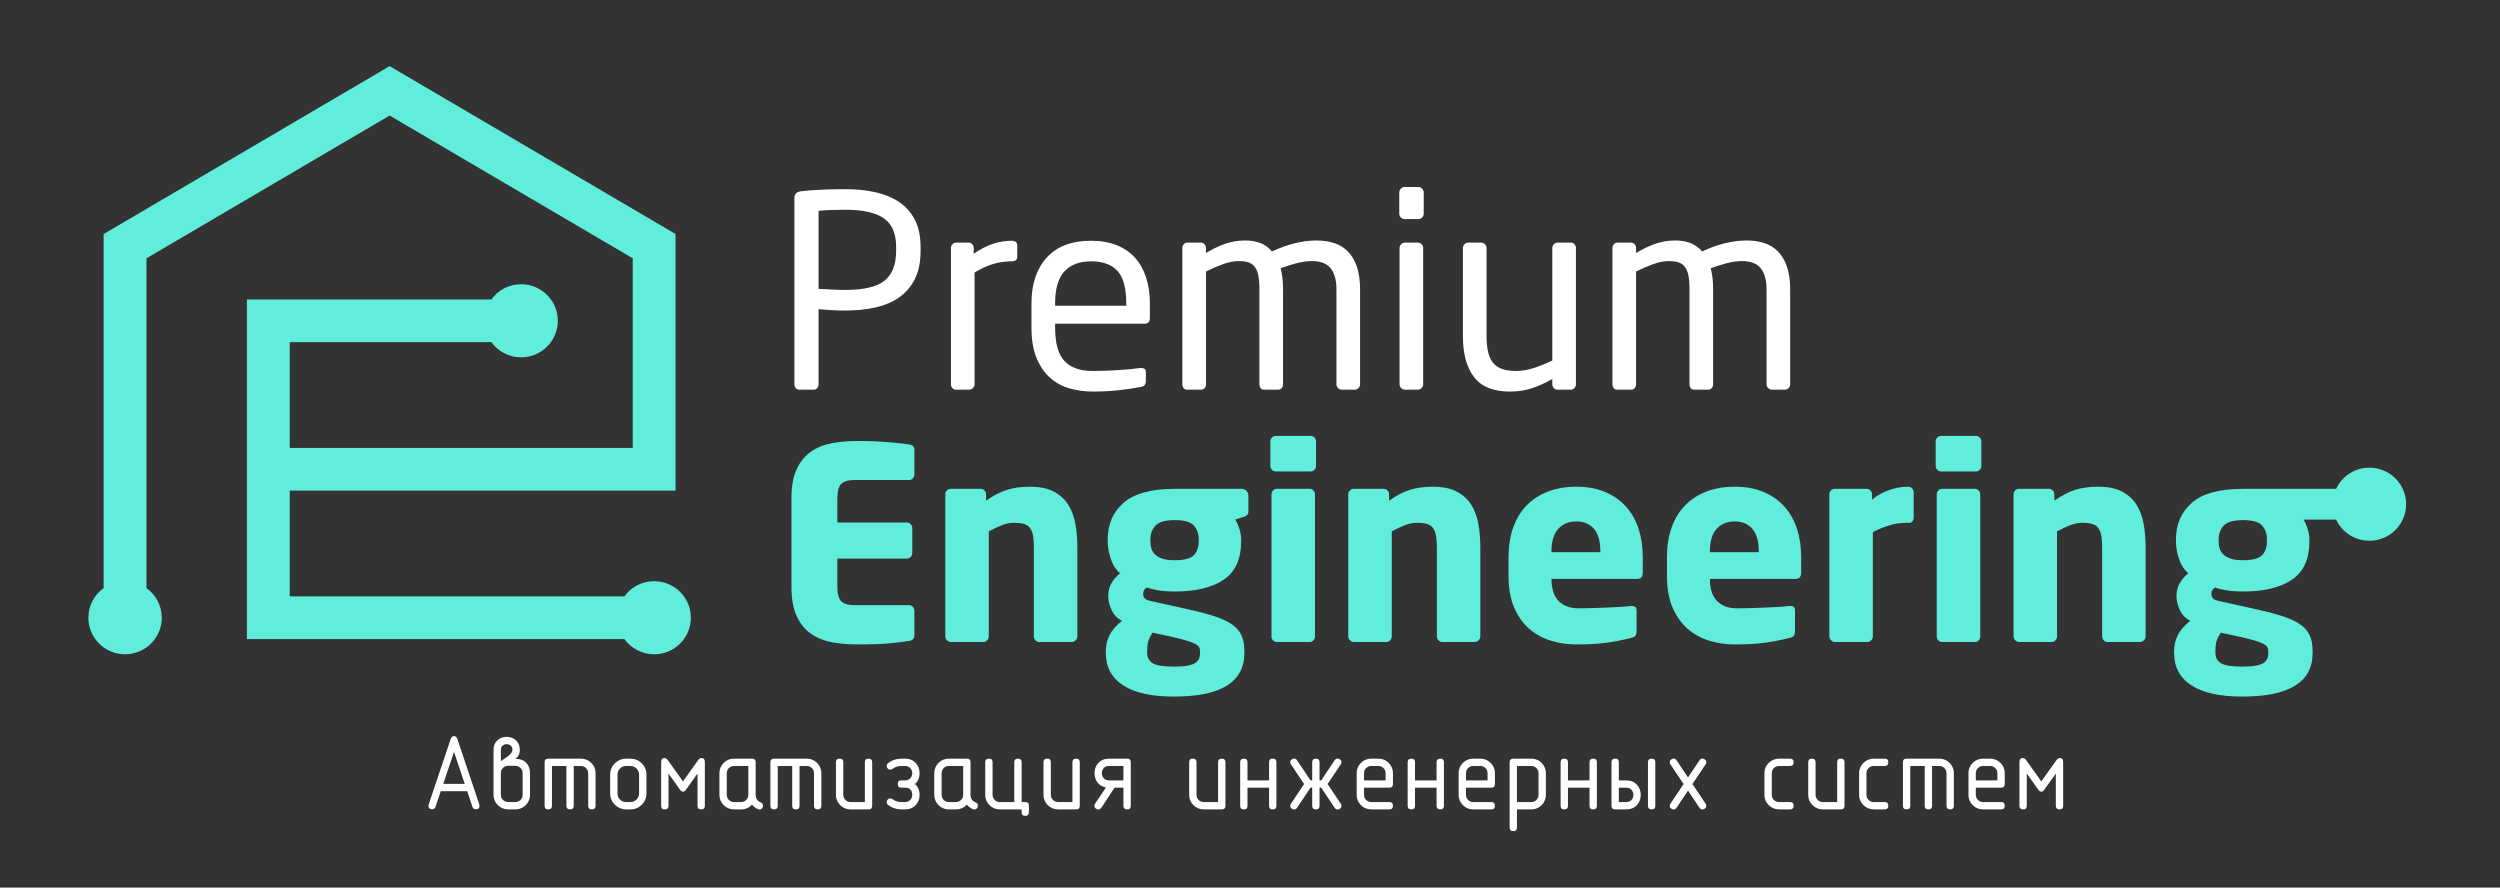 <?xml version="1.0" encoding="UTF-8"?> <svg xmlns="http://www.w3.org/2000/svg" width="169" height="60" viewBox="0 0 169 60" fill="none"><rect x="0" y="0" width="169" height="60" fill="#333333" stroke="none"/> <path d="M33.213 23.126H19.586V30.28H42.774V17.461L26.338 7.81L9.902 17.461V39.752C10.528 40.2 10.935 40.932 10.935 41.759C10.935 43.123 9.825 44.229 8.455 44.229C7.084 44.229 5.974 43.123 5.974 41.759C5.974 40.932 6.381 40.2 7.007 39.752V15.82L26.338 4.47C32.781 8.254 39.224 12.037 45.668 15.82V33.163H19.586V40.317H42.206C42.656 39.694 43.391 39.288 44.221 39.288C45.591 39.288 46.702 40.394 46.702 41.759C46.702 43.123 45.591 44.229 44.221 44.229C43.391 44.229 42.656 43.823 42.206 43.2H16.692V31.721V20.243H33.213C33.663 19.62 34.398 19.214 35.228 19.214C36.598 19.214 37.709 20.32 37.709 21.684C37.709 23.049 36.598 24.155 35.228 24.155C34.398 24.155 33.663 23.749 33.213 23.126V23.126Z" fill="#60EDDB"></path> <path d="M62.232 16.944C62.232 17.703 62.105 18.338 61.851 18.85C61.597 19.363 61.243 19.778 60.789 20.098C60.335 20.417 59.8 20.646 59.183 20.784C58.566 20.923 57.888 20.992 57.15 20.992C56.86 20.992 56.545 20.983 56.207 20.965C55.868 20.947 55.577 20.926 55.335 20.902V25.98C55.335 26.077 55.305 26.161 55.245 26.233C55.184 26.306 55.106 26.342 55.009 26.342H54.029C53.932 26.342 53.853 26.306 53.793 26.233C53.732 26.161 53.702 26.077 53.702 25.98V13.383C53.702 13.118 53.847 12.967 54.138 12.931C54.525 12.883 54.991 12.847 55.535 12.823C56.08 12.799 56.618 12.787 57.15 12.787C57.888 12.787 58.566 12.856 59.183 12.995C59.8 13.133 60.335 13.356 60.789 13.663C61.243 13.97 61.597 14.374 61.851 14.874C62.105 15.374 62.232 15.986 62.232 16.709V16.944V16.944ZM60.58 16.7C60.58 15.787 60.302 15.139 59.746 14.754C59.189 14.371 58.324 14.178 57.15 14.178C56.872 14.178 56.554 14.184 56.198 14.197C55.841 14.209 55.553 14.227 55.335 14.251V19.528C55.444 19.528 55.577 19.534 55.735 19.546C55.892 19.558 56.055 19.567 56.225 19.573C56.394 19.579 56.56 19.585 56.724 19.591C56.887 19.597 57.029 19.6 57.15 19.6C58.397 19.6 59.28 19.39 59.8 18.971C60.32 18.549 60.58 17.871 60.58 16.934V16.7ZM68.766 17.356C68.766 17.564 68.639 17.666 68.385 17.666C67.961 17.666 67.553 17.724 67.159 17.838C66.766 17.953 66.34 18.148 65.88 18.423V25.98C65.88 26.077 65.844 26.161 65.771 26.233C65.698 26.306 65.614 26.342 65.517 26.342H64.628C64.531 26.342 64.449 26.306 64.383 26.233C64.316 26.161 64.283 26.077 64.283 25.98V16.763C64.283 16.666 64.316 16.582 64.383 16.51C64.449 16.438 64.531 16.401 64.628 16.401H65.481C65.577 16.401 65.659 16.438 65.726 16.513C65.792 16.585 65.825 16.67 65.825 16.769V17.154C66.285 16.835 66.724 16.609 67.141 16.477C67.559 16.341 67.973 16.275 68.385 16.275C68.639 16.275 68.766 16.383 68.766 16.603V17.356V17.356ZM77.731 21.48C77.731 21.745 77.616 21.878 77.386 21.878H71.325V22.131C71.325 23.203 71.536 23.962 71.96 24.408C72.383 24.854 73.012 25.077 73.847 25.077C74.38 25.077 74.945 25.059 75.544 25.023C76.143 24.986 76.654 24.938 77.078 24.878H77.168C77.241 24.878 77.308 24.896 77.368 24.932C77.428 24.968 77.459 25.035 77.459 25.131V25.745C77.459 25.866 77.435 25.959 77.386 26.026C77.338 26.092 77.241 26.137 77.096 26.161C76.576 26.258 76.058 26.333 75.544 26.387C75.03 26.441 74.464 26.468 73.847 26.468C73.327 26.468 72.819 26.399 72.323 26.261C71.827 26.122 71.388 25.887 71.007 25.556C70.626 25.224 70.317 24.782 70.081 24.227C69.845 23.673 69.727 22.974 69.727 22.131V20.504C69.727 19.203 70.072 18.173 70.759 17.413C71.448 16.654 72.444 16.275 73.747 16.275C74.413 16.275 74.99 16.374 75.487 16.573C75.98 16.772 76.394 17.055 76.727 17.423C77.059 17.79 77.308 18.236 77.477 18.76C77.646 19.284 77.731 19.866 77.731 20.504V21.48V21.48ZM76.134 20.504C76.134 19.48 75.937 18.751 75.544 18.317C75.151 17.884 74.555 17.666 73.757 17.666C72.97 17.666 72.368 17.895 71.951 18.353C71.533 18.811 71.325 19.528 71.325 20.504V20.667H76.134V20.504ZM91.941 25.98C91.941 26.077 91.905 26.161 91.832 26.233C91.76 26.306 91.675 26.342 91.579 26.342H90.707C90.61 26.342 90.526 26.306 90.453 26.233C90.381 26.161 90.344 26.077 90.344 25.98V19.582C90.344 19.209 90.302 18.895 90.217 18.642C90.133 18.39 90.018 18.191 89.872 18.046C89.727 17.902 89.552 17.799 89.346 17.739C89.14 17.679 88.923 17.648 88.693 17.648C88.366 17.648 88.018 17.697 87.649 17.793C87.28 17.889 86.92 18.004 86.569 18.137C86.678 18.534 86.733 19.004 86.733 19.546V25.98C86.733 26.077 86.703 26.161 86.642 26.233C86.582 26.306 86.503 26.342 86.406 26.342H85.444C85.347 26.342 85.272 26.306 85.217 26.233C85.163 26.161 85.136 26.077 85.136 25.98V19.546C85.136 19.149 85.108 18.826 85.054 18.579C84.999 18.332 84.912 18.14 84.791 18.001C84.67 17.862 84.522 17.769 84.346 17.721C84.171 17.673 83.968 17.648 83.738 17.648C83.412 17.648 83.058 17.718 82.677 17.856C82.295 17.995 81.911 18.16 81.524 18.353V25.98C81.524 26.077 81.494 26.161 81.433 26.233C81.373 26.306 81.294 26.342 81.197 26.342H80.236C80.139 26.342 80.063 26.306 80.009 26.233C79.954 26.161 79.927 26.077 79.927 25.98V16.763C79.927 16.666 79.96 16.582 80.027 16.51C80.093 16.438 80.175 16.401 80.272 16.401H81.179C81.276 16.401 81.358 16.438 81.424 16.51C81.491 16.582 81.524 16.666 81.524 16.763V17.106C81.887 16.877 82.292 16.678 82.74 16.51C83.188 16.341 83.666 16.257 84.174 16.257C84.561 16.257 84.903 16.314 85.199 16.429C85.496 16.543 85.759 16.733 85.989 16.998C86.497 16.757 87.008 16.573 87.522 16.447C88.036 16.32 88.529 16.257 89.001 16.257C89.413 16.257 89.797 16.311 90.154 16.42C90.511 16.528 90.822 16.712 91.088 16.971C91.355 17.23 91.563 17.573 91.715 18.001C91.866 18.429 91.941 18.956 91.941 19.582V25.98V25.98ZM96.243 14.45C96.243 14.546 96.206 14.63 96.134 14.703C96.061 14.775 95.976 14.811 95.88 14.811H94.954C94.857 14.811 94.773 14.775 94.7 14.703C94.627 14.63 94.591 14.546 94.591 14.45V13.004C94.591 12.907 94.627 12.823 94.7 12.751C94.773 12.678 94.857 12.642 94.954 12.642H95.88C95.976 12.642 96.061 12.678 96.134 12.751C96.206 12.823 96.243 12.907 96.243 13.004V14.45ZM96.206 25.98C96.206 26.077 96.17 26.161 96.097 26.233C96.025 26.306 95.94 26.342 95.843 26.342H94.972C94.875 26.342 94.791 26.306 94.718 26.233C94.646 26.161 94.609 26.077 94.609 25.98V16.763C94.609 16.666 94.646 16.582 94.718 16.51C94.791 16.438 94.875 16.401 94.972 16.401H95.843C95.94 16.401 96.025 16.438 96.097 16.51C96.17 16.582 96.206 16.666 96.206 16.763V25.98ZM106.533 25.98C106.533 26.077 106.5 26.161 106.433 26.233C106.367 26.306 106.285 26.342 106.188 26.342H105.281C105.184 26.342 105.102 26.306 105.036 26.23C104.969 26.158 104.936 26.074 104.936 25.974V25.625C104.428 25.908 103.956 26.116 103.52 26.258C103.085 26.399 102.595 26.468 102.05 26.468C100.949 26.468 100.148 26.143 99.646 25.492C99.143 24.842 98.892 23.914 98.892 22.709V16.763C98.892 16.666 98.929 16.582 99.001 16.51C99.074 16.438 99.159 16.401 99.255 16.401H100.127C100.223 16.401 100.308 16.438 100.381 16.51C100.453 16.582 100.489 16.666 100.489 16.763V22.697C100.489 23.152 100.529 23.535 100.607 23.842C100.686 24.149 100.807 24.39 100.97 24.571C101.134 24.751 101.339 24.881 101.587 24.959C101.836 25.038 102.135 25.077 102.486 25.077C102.873 25.077 103.272 25.011 103.684 24.878C104.095 24.745 104.512 24.577 104.936 24.372V16.763C104.936 16.666 104.972 16.582 105.045 16.51C105.117 16.438 105.202 16.401 105.299 16.401H106.188C106.285 16.401 106.367 16.438 106.433 16.51C106.5 16.582 106.533 16.666 106.533 16.763V25.98V25.98ZM121.016 25.98C121.016 26.077 120.979 26.161 120.907 26.233C120.834 26.306 120.749 26.342 120.653 26.342H119.781C119.685 26.342 119.6 26.306 119.527 26.233C119.455 26.161 119.419 26.077 119.419 25.98V19.582C119.419 19.209 119.376 18.895 119.291 18.642C119.207 18.39 119.092 18.191 118.947 18.046C118.802 17.902 118.626 17.799 118.42 17.739C118.215 17.679 117.997 17.648 117.767 17.648C117.44 17.648 117.092 17.697 116.723 17.793C116.354 17.889 115.994 18.004 115.644 18.137C115.752 18.534 115.807 19.004 115.807 19.546V25.98C115.807 26.077 115.777 26.161 115.716 26.233C115.656 26.306 115.577 26.342 115.48 26.342H114.518C114.422 26.342 114.346 26.306 114.291 26.233C114.237 26.161 114.21 26.077 114.21 25.98V19.546C114.21 19.149 114.183 18.826 114.128 18.579C114.074 18.332 113.986 18.14 113.865 18.001C113.744 17.862 113.596 17.769 113.42 17.721C113.245 17.673 113.042 17.648 112.812 17.648C112.486 17.648 112.132 17.718 111.751 17.856C111.37 17.995 110.985 18.16 110.598 18.353V25.98C110.598 26.077 110.568 26.161 110.508 26.233C110.447 26.306 110.368 26.342 110.272 26.342H109.31C109.213 26.342 109.137 26.306 109.083 26.233C109.028 26.161 109.001 26.077 109.001 25.98V16.763C109.001 16.666 109.034 16.582 109.101 16.51C109.167 16.438 109.249 16.401 109.346 16.401H110.253C110.35 16.401 110.432 16.438 110.498 16.51C110.565 16.582 110.598 16.666 110.598 16.763V17.106C110.961 16.877 111.367 16.678 111.814 16.51C112.262 16.341 112.74 16.257 113.248 16.257C113.635 16.257 113.977 16.314 114.273 16.429C114.57 16.543 114.833 16.733 115.063 16.998C115.571 16.757 116.082 16.573 116.596 16.447C117.111 16.32 117.604 16.257 118.076 16.257C118.487 16.257 118.871 16.311 119.228 16.42C119.585 16.528 119.896 16.712 120.163 16.971C120.429 17.23 120.638 17.573 120.789 18.001C120.94 18.429 121.016 18.956 121.016 19.582V25.98V25.98Z" fill="white"></path> <path d="M61.814 42.95C61.814 43.167 61.693 43.293 61.451 43.329C61.136 43.377 60.716 43.428 60.19 43.483C59.664 43.537 58.91 43.564 57.93 43.564C57.35 43.564 56.793 43.516 56.258 43.42C55.722 43.323 55.25 43.136 54.845 42.859C54.437 42.582 54.11 42.188 53.868 41.675C53.623 41.163 53.502 40.498 53.502 39.678V33.678C53.502 32.859 53.623 32.196 53.868 31.69C54.11 31.184 54.437 30.792 54.845 30.515C55.25 30.238 55.725 30.051 56.267 29.955C56.808 29.858 57.368 29.81 57.949 29.81C58.432 29.81 58.859 29.819 59.228 29.837C59.597 29.855 59.92 29.877 60.199 29.901C60.477 29.925 60.716 29.949 60.916 29.973C61.115 29.997 61.294 30.021 61.451 30.045C61.693 30.081 61.814 30.202 61.814 30.407V32.087C61.814 32.184 61.778 32.268 61.705 32.34C61.633 32.413 61.548 32.449 61.451 32.449H57.767C57.343 32.449 57.044 32.536 56.869 32.711C56.693 32.886 56.605 33.208 56.605 33.678V35.323H61.306C61.403 35.323 61.487 35.359 61.56 35.431C61.633 35.503 61.669 35.588 61.669 35.684V37.401C61.669 37.497 61.633 37.582 61.56 37.654C61.487 37.726 61.403 37.763 61.306 37.763H56.605V39.678C56.605 40.148 56.693 40.471 56.869 40.645C57.044 40.82 57.343 40.907 57.767 40.907H61.451C61.548 40.907 61.633 40.944 61.705 41.016C61.778 41.088 61.814 41.172 61.814 41.269V42.95V42.95ZM156.157 33.045H157.921C158.316 32.2 159.175 31.614 160.172 31.614C161.543 31.614 162.653 32.721 162.653 34.085C162.653 35.449 161.543 36.555 160.172 36.555C159.175 36.555 158.315 35.969 157.921 35.124H155.716L155.716 35.124C155.824 35.292 155.918 35.503 155.997 35.756C156.075 36.009 156.115 36.244 156.115 36.461V36.606C156.115 37.787 155.725 38.645 154.944 39.181C154.164 39.717 153.06 39.986 151.632 39.986C151.209 39.986 150.833 39.959 150.507 39.904C150.18 39.85 149.926 39.787 149.745 39.714C149.648 39.775 149.581 39.838 149.545 39.904C149.509 39.971 149.49 40.046 149.49 40.13C149.49 40.275 149.527 40.383 149.599 40.455C149.672 40.528 149.817 40.588 150.035 40.636L152.086 41.088C152.872 41.257 153.538 41.422 154.082 41.585C154.627 41.748 155.065 41.934 155.398 42.145C155.731 42.356 155.969 42.609 156.115 42.904C156.26 43.2 156.333 43.564 156.333 43.998V44.143C156.333 46.106 154.748 47.089 151.578 47.089C150.065 47.089 148.919 46.836 148.138 46.329C147.358 45.823 146.968 45.094 146.968 44.143V43.998C146.968 43.624 147.053 43.269 147.222 42.931C147.391 42.594 147.67 42.275 148.057 41.974C147.73 41.793 147.494 41.543 147.349 41.224C147.204 40.904 147.131 40.594 147.131 40.293C147.131 39.955 147.207 39.66 147.358 39.407C147.509 39.154 147.7 38.937 147.93 38.757C147.639 38.504 147.428 38.172 147.294 37.763C147.161 37.353 147.095 36.967 147.095 36.606V36.461C147.095 35.437 147.455 34.612 148.175 33.985C148.895 33.358 150.047 33.045 151.632 33.045H155.182H156.151H156.157V33.045ZM153.247 36.461C153.247 36.088 153.138 35.777 152.921 35.531C152.703 35.283 152.273 35.16 151.632 35.16C150.991 35.16 150.555 35.283 150.325 35.531C150.095 35.777 149.981 36.088 149.981 36.461V36.606C149.981 36.762 150.002 36.916 150.044 37.067C150.086 37.217 150.168 37.353 150.289 37.473C150.41 37.594 150.576 37.69 150.788 37.763C151 37.835 151.281 37.871 151.632 37.871C152.273 37.871 152.703 37.756 152.921 37.528C153.138 37.299 153.247 36.991 153.247 36.606V36.461V36.461ZM153.338 43.998C153.338 43.914 153.317 43.832 153.275 43.754C153.232 43.676 153.145 43.6 153.011 43.528C152.878 43.456 152.691 43.383 152.449 43.311C152.207 43.239 151.88 43.154 151.469 43.058L150.126 42.769C150.017 42.925 149.929 43.091 149.863 43.266C149.796 43.441 149.763 43.685 149.763 43.998V44.143C149.763 44.456 149.89 44.688 150.144 44.838C150.398 44.989 150.876 45.064 151.578 45.064C151.953 45.064 152.255 45.043 152.485 45.001C152.715 44.959 152.893 44.895 153.021 44.811C153.147 44.727 153.232 44.627 153.275 44.513C153.317 44.398 153.338 44.275 153.338 44.143V43.998V43.998ZM145.044 43.022C145.044 43.118 145.005 43.206 144.926 43.284C144.847 43.362 144.76 43.401 144.663 43.401H142.467C142.37 43.401 142.285 43.362 142.213 43.284C142.14 43.206 142.104 43.118 142.104 43.022V37.018C142.104 36.705 142.086 36.44 142.049 36.223C142.013 36.009 141.947 35.835 141.85 35.702C141.753 35.57 141.617 35.476 141.442 35.422C141.266 35.368 141.039 35.341 140.761 35.341C140.495 35.341 140.222 35.395 139.944 35.503C139.666 35.612 139.37 35.75 139.055 35.919V43.022C139.055 43.118 139.019 43.206 138.946 43.284C138.874 43.362 138.789 43.401 138.692 43.401H136.496C136.399 43.401 136.311 43.362 136.233 43.284C136.154 43.206 136.115 43.118 136.115 43.022V33.407C136.115 33.31 136.151 33.226 136.224 33.154C136.296 33.081 136.381 33.045 136.478 33.045H138.51C138.607 33.045 138.692 33.081 138.765 33.154C138.837 33.229 138.874 33.313 138.874 33.41V33.847C139.37 33.494 139.841 33.25 140.289 33.112C140.737 32.97 141.251 32.901 141.832 32.901C142.485 32.901 143.02 33.009 143.438 33.226C143.855 33.443 144.182 33.735 144.418 34.103C144.654 34.47 144.817 34.904 144.908 35.404C144.999 35.904 145.044 36.437 145.044 37.004V43.022V43.022ZM133.937 31.509C133.937 31.605 133.901 31.69 133.828 31.762C133.756 31.834 133.671 31.87 133.574 31.87H131.215C131.118 31.87 131.033 31.834 130.961 31.762C130.888 31.69 130.852 31.605 130.852 31.509V29.828C130.852 29.732 130.888 29.647 130.961 29.575C131.033 29.503 131.118 29.467 131.215 29.467H133.574C133.671 29.467 133.756 29.503 133.828 29.575C133.901 29.647 133.937 29.732 133.937 29.828V31.509ZM133.865 43.04C133.865 43.136 133.828 43.221 133.756 43.293C133.683 43.365 133.598 43.401 133.501 43.401H131.287C131.191 43.401 131.106 43.365 131.033 43.293C130.961 43.221 130.924 43.136 130.924 43.04V33.407C130.924 33.31 130.961 33.226 131.033 33.154C131.106 33.081 131.191 33.045 131.287 33.045H133.501C133.598 33.045 133.683 33.081 133.756 33.154C133.828 33.226 133.865 33.31 133.865 33.407V43.04ZM129.364 34.995C129.364 35.078 129.339 35.16 129.291 35.232C129.243 35.304 129.176 35.341 129.091 35.341H128.946C128.499 35.341 128.081 35.401 127.694 35.521C127.307 35.642 126.944 35.792 126.605 35.973V43.022C126.605 43.118 126.569 43.206 126.496 43.284C126.424 43.362 126.339 43.401 126.242 43.401H124.046C123.949 43.401 123.862 43.362 123.783 43.284C123.704 43.206 123.665 43.118 123.665 43.022V33.407C123.665 33.31 123.701 33.226 123.774 33.154C123.846 33.081 123.931 33.045 124.028 33.045H126.187C126.284 33.045 126.369 33.081 126.442 33.154C126.514 33.229 126.551 33.313 126.551 33.41V33.774C126.889 33.494 127.273 33.28 127.703 33.13C128.133 32.976 128.565 32.901 129.001 32.901C129.097 32.901 129.182 32.937 129.255 33.009C129.327 33.081 129.364 33.169 129.364 33.265V34.995ZM121.759 38.702C121.759 38.992 121.632 39.136 121.378 39.136H115.589V39.172C115.589 39.422 115.619 39.666 115.679 39.907C115.74 40.145 115.843 40.353 115.988 40.534C116.133 40.712 116.324 40.856 116.56 40.962C116.796 41.07 117.095 41.124 117.458 41.124C117.748 41.124 118.057 41.118 118.383 41.106C118.71 41.094 119.034 41.082 119.355 41.07C119.675 41.058 119.974 41.043 120.253 41.025C120.531 41.007 120.761 40.986 120.943 40.962H120.997C121.227 40.962 121.342 41.058 121.342 41.251V42.636C121.342 42.781 121.318 42.889 121.269 42.962C121.221 43.037 121.118 43.091 120.961 43.127C120.38 43.272 119.811 43.383 119.255 43.456C118.698 43.528 118.027 43.564 117.24 43.564C116.696 43.564 116.151 43.486 115.607 43.329C115.062 43.173 114.572 42.913 114.137 42.552C113.701 42.191 113.35 41.712 113.084 41.115C112.818 40.519 112.685 39.787 112.685 38.919V37.654C112.685 36.931 112.788 36.275 112.994 35.684C113.199 35.094 113.499 34.594 113.892 34.184C114.285 33.774 114.766 33.458 115.334 33.235C115.903 33.012 116.551 32.901 117.277 32.901C118.015 32.901 118.665 33.021 119.227 33.262C119.79 33.503 120.259 33.834 120.634 34.256C121.009 34.678 121.29 35.178 121.478 35.756C121.666 36.335 121.759 36.967 121.759 37.654V38.702V38.702ZM118.892 37.257C118.892 36.582 118.747 36.079 118.456 35.747C118.166 35.416 117.766 35.25 117.258 35.25C116.75 35.25 116.345 35.419 116.042 35.756C115.74 36.094 115.589 36.594 115.589 37.257V37.329H118.892V37.257V37.257ZM111.051 38.702C111.051 38.992 110.924 39.136 110.67 39.136H104.881V39.172C104.881 39.422 104.911 39.666 104.972 39.907C105.032 40.145 105.135 40.353 105.28 40.534C105.425 40.712 105.616 40.856 105.852 40.962C106.088 41.07 106.387 41.124 106.75 41.124C107.041 41.124 107.349 41.118 107.676 41.106C108.002 41.094 108.326 41.082 108.647 41.07C108.967 41.058 109.267 41.043 109.545 41.025C109.824 41.007 110.053 40.986 110.235 40.962H110.289C110.519 40.962 110.634 41.058 110.634 41.251V42.636C110.634 42.781 110.61 42.889 110.562 42.962C110.513 43.037 110.41 43.091 110.253 43.127C109.672 43.272 109.104 43.383 108.547 43.456C107.99 43.528 107.319 43.564 106.532 43.564C105.988 43.564 105.443 43.486 104.899 43.329C104.355 43.173 103.865 42.913 103.429 42.552C102.993 42.191 102.642 41.712 102.376 41.115C102.11 40.519 101.977 39.787 101.977 38.919V37.654C101.977 36.931 102.08 36.275 102.286 35.684C102.492 35.094 102.791 34.594 103.184 34.184C103.577 33.774 104.058 33.458 104.627 33.235C105.196 33.012 105.843 32.901 106.569 32.901C107.307 32.901 107.957 33.021 108.52 33.262C109.082 33.503 109.551 33.834 109.926 34.256C110.301 34.678 110.583 35.178 110.77 35.756C110.958 36.335 111.051 36.967 111.051 37.654V38.702V38.702ZM108.184 37.257C108.184 36.582 108.039 36.079 107.749 35.747C107.458 35.416 107.059 35.25 106.551 35.25C106.042 35.25 105.637 35.419 105.335 35.756C105.032 36.094 104.881 36.594 104.881 37.257V37.329H108.184V37.257ZM100.071 43.022C100.071 43.118 100.032 43.206 99.954 43.284C99.875 43.362 99.787 43.401 99.69 43.401H97.494C97.398 43.401 97.313 43.362 97.24 43.284C97.168 43.206 97.132 43.118 97.132 43.022V37.018C97.132 36.705 97.113 36.44 97.077 36.223C97.041 36.009 96.974 35.835 96.877 35.702C96.781 35.57 96.644 35.476 96.469 35.422C96.294 35.368 96.067 35.341 95.788 35.341C95.522 35.341 95.25 35.395 94.972 35.503C94.694 35.612 94.397 35.75 94.083 35.919V43.022C94.083 43.118 94.046 43.206 93.974 43.284C93.901 43.362 93.816 43.401 93.719 43.401H91.523C91.427 43.401 91.339 43.362 91.26 43.284C91.182 43.206 91.142 43.118 91.142 43.022V33.407C91.142 33.31 91.179 33.226 91.251 33.154C91.324 33.081 91.409 33.045 91.505 33.045H93.538C93.635 33.045 93.719 33.081 93.792 33.154C93.865 33.229 93.901 33.313 93.901 33.41V33.847C94.397 33.494 94.869 33.25 95.317 33.112C95.764 32.97 96.279 32.901 96.859 32.901C97.513 32.901 98.048 33.009 98.465 33.226C98.883 33.443 99.21 33.735 99.445 34.103C99.681 34.47 99.845 34.904 99.935 35.404C100.026 35.904 100.071 36.437 100.071 37.004V43.022V43.022ZM88.965 31.509C88.965 31.605 88.928 31.69 88.856 31.762C88.783 31.834 88.698 31.87 88.602 31.87H86.242C86.145 31.87 86.061 31.834 85.988 31.762C85.916 31.69 85.879 31.605 85.879 31.509V29.828C85.879 29.732 85.916 29.647 85.988 29.575C86.061 29.503 86.145 29.467 86.242 29.467H88.602C88.698 29.467 88.783 29.503 88.856 29.575C88.928 29.647 88.965 29.732 88.965 29.828V31.509ZM88.892 43.04C88.892 43.136 88.856 43.221 88.783 43.293C88.71 43.365 88.626 43.401 88.529 43.401H86.315C86.218 43.401 86.133 43.365 86.061 43.293C85.988 43.221 85.952 43.136 85.952 43.04V33.407C85.952 33.31 85.988 33.226 86.061 33.154C86.133 33.081 86.218 33.045 86.315 33.045H88.529C88.626 33.045 88.71 33.081 88.783 33.154C88.856 33.226 88.892 33.31 88.892 33.407V43.04ZM84.391 34.545C84.391 34.678 84.364 34.769 84.309 34.817C84.255 34.865 84.173 34.907 84.064 34.943L83.502 35.124C83.611 35.292 83.704 35.503 83.783 35.756C83.862 36.009 83.901 36.244 83.901 36.461V36.606C83.901 37.787 83.511 38.645 82.73 39.181C81.95 39.717 80.846 39.986 79.418 39.986C78.995 39.986 78.62 39.959 78.293 39.904C77.966 39.85 77.712 39.787 77.531 39.714C77.434 39.775 77.368 39.838 77.331 39.904C77.295 39.971 77.277 40.046 77.277 40.13C77.277 40.275 77.313 40.383 77.386 40.455C77.458 40.528 77.603 40.588 77.821 40.636L79.872 41.088C80.658 41.257 81.324 41.422 81.868 41.585C82.413 41.748 82.851 41.934 83.184 42.145C83.517 42.356 83.756 42.609 83.901 42.904C84.046 43.2 84.119 43.564 84.119 43.998V44.143C84.119 46.106 82.534 47.089 79.364 47.089C77.851 47.089 76.705 46.836 75.925 46.329C75.144 45.823 74.754 45.094 74.754 44.143V43.998C74.754 43.624 74.839 43.269 75.008 42.931C75.177 42.594 75.456 42.275 75.843 41.974C75.516 41.793 75.28 41.543 75.135 41.224C74.99 40.904 74.917 40.594 74.917 40.293C74.917 39.955 74.993 39.66 75.144 39.407C75.296 39.154 75.486 38.937 75.716 38.757C75.426 38.504 75.214 38.172 75.081 37.763C74.948 37.353 74.881 36.967 74.881 36.606V36.461C74.881 35.437 75.241 34.612 75.961 33.985C76.681 33.358 77.833 33.045 79.418 33.045H83.937C84.07 33.045 84.179 33.091 84.264 33.181C84.349 33.271 84.391 33.383 84.391 33.515V34.545V34.545ZM81.034 36.461C81.034 36.088 80.925 35.777 80.707 35.531C80.489 35.283 80.06 35.16 79.418 35.16C78.777 35.16 78.341 35.283 78.112 35.531C77.882 35.777 77.767 36.088 77.767 36.461V36.606C77.767 36.762 77.788 36.916 77.83 37.067C77.873 37.217 77.954 37.353 78.075 37.473C78.196 37.594 78.363 37.69 78.574 37.763C78.786 37.835 79.067 37.871 79.418 37.871C80.06 37.871 80.489 37.756 80.707 37.528C80.925 37.299 81.034 36.991 81.034 36.606V36.461ZM81.124 43.998C81.124 43.914 81.103 43.832 81.061 43.754C81.018 43.676 80.931 43.6 80.797 43.528C80.665 43.456 80.477 43.383 80.235 43.311C79.993 43.239 79.666 43.154 79.255 43.058L77.912 42.769C77.803 42.925 77.715 43.091 77.649 43.266C77.582 43.441 77.549 43.685 77.549 43.998V44.143C77.549 44.456 77.676 44.688 77.93 44.838C78.184 44.989 78.662 45.064 79.364 45.064C79.739 45.064 80.041 45.043 80.271 45.001C80.501 44.959 80.68 44.895 80.807 44.811C80.934 44.727 81.018 44.627 81.061 44.513C81.103 44.398 81.124 44.275 81.124 44.143V43.998V43.998ZM72.83 43.022C72.83 43.118 72.791 43.206 72.712 43.284C72.634 43.362 72.546 43.401 72.449 43.401H70.253C70.156 43.401 70.072 43.362 69.999 43.284C69.926 43.206 69.89 43.118 69.89 43.022V37.018C69.89 36.705 69.872 36.44 69.836 36.223C69.799 36.009 69.733 35.835 69.636 35.702C69.539 35.57 69.403 35.476 69.228 35.422C69.052 35.368 68.826 35.341 68.547 35.341C68.281 35.341 68.009 35.395 67.731 35.503C67.452 35.612 67.156 35.75 66.841 35.919V43.022C66.841 43.118 66.805 43.206 66.732 43.284C66.66 43.362 66.575 43.401 66.478 43.401H64.282C64.186 43.401 64.098 43.362 64.019 43.284C63.941 43.206 63.901 43.118 63.901 43.022V33.407C63.901 33.31 63.937 33.226 64.01 33.154C64.083 33.081 64.167 33.045 64.264 33.045H66.297C66.394 33.045 66.478 33.081 66.551 33.154C66.624 33.229 66.66 33.313 66.66 33.41V33.847C67.156 33.494 67.628 33.25 68.075 33.112C68.523 32.97 69.037 32.901 69.618 32.901C70.271 32.901 70.807 33.009 71.224 33.226C71.641 33.443 71.968 33.735 72.204 34.103C72.44 34.47 72.603 34.904 72.694 35.404C72.785 35.904 72.83 36.437 72.83 37.004V43.022V43.022Z" fill="#60EDDB"></path> <path d="M31.416 52.989L30.692 50.828L29.964 52.989H31.416ZM29.796 53.483L29.442 54.54C29.406 54.651 29.331 54.707 29.22 54.707C29.05 54.707 28.965 54.628 28.965 54.472C28.965 54.442 28.97 54.412 28.979 54.384L30.461 49.972C30.507 49.831 30.584 49.761 30.692 49.761C30.8 49.761 30.878 49.831 30.924 49.972L32.401 54.384C32.41 54.412 32.415 54.442 32.415 54.472C32.415 54.628 32.33 54.707 32.16 54.707C32.048 54.707 31.974 54.651 31.938 54.54L31.584 53.483H29.796ZM34.841 51.296C35.159 51.296 35.408 51.389 35.586 51.577C35.748 51.75 35.828 51.979 35.828 52.263V53.734C35.828 54.004 35.732 54.236 35.539 54.428C35.347 54.619 35.115 54.714 34.842 54.714H34.348C34.079 54.714 33.848 54.619 33.654 54.428C33.459 54.236 33.362 54.004 33.362 53.734V50.694C33.362 50.416 33.455 50.195 33.639 50.032C33.806 49.885 34.012 49.811 34.255 49.811C34.494 49.811 34.697 49.883 34.861 50.027C35.045 50.191 35.138 50.411 35.138 50.689C35.138 50.964 35.038 51.166 34.841 51.296V51.296ZM33.858 51.454C33.985 51.372 34.149 51.259 34.348 51.115C34.544 50.958 34.642 50.817 34.642 50.693C34.642 50.569 34.601 50.47 34.52 50.398C34.444 50.336 34.354 50.305 34.25 50.305C34.142 50.305 34.052 50.336 33.981 50.398C33.899 50.47 33.858 50.569 33.858 50.693V51.454V51.454ZM35.332 53.73V52.259C35.332 52.126 35.284 52.01 35.187 51.913C35.09 51.818 34.975 51.769 34.841 51.769H34.349C34.215 51.769 34.1 51.818 34.003 51.913C33.906 52.01 33.858 52.126 33.858 52.259V53.73C33.858 53.864 33.906 53.979 34.003 54.076C34.1 54.173 34.215 54.22 34.349 54.22H34.841C34.975 54.22 35.09 54.173 35.187 54.076C35.284 53.979 35.332 53.864 35.332 53.73ZM38.289 51.78H37.312V54.47C37.312 54.633 37.229 54.714 37.064 54.714C36.899 54.714 36.816 54.633 36.816 54.47V51.53C36.816 51.367 36.898 51.286 37.062 51.286H39.275C39.547 51.286 39.78 51.381 39.971 51.572C40.163 51.763 40.259 51.994 40.259 52.265V54.47C40.259 54.633 40.176 54.714 40.011 54.714C39.846 54.714 39.763 54.633 39.763 54.47V52.269C39.763 52.135 39.715 52.02 39.619 51.924C39.522 51.827 39.408 51.78 39.274 51.78H38.785V54.47C38.785 54.633 38.703 54.714 38.538 54.714C38.372 54.714 38.289 54.633 38.289 54.47V51.78V51.78ZM43.202 53.635V52.365C43.202 52.205 43.145 52.068 43.03 51.953C42.915 51.837 42.777 51.78 42.619 51.78H42.326C42.165 51.78 42.027 51.837 41.913 51.953C41.799 52.068 41.743 52.205 41.743 52.365V53.635C41.743 53.797 41.799 53.935 41.913 54.05C42.027 54.163 42.165 54.22 42.326 54.22H42.619C42.777 54.22 42.915 54.163 43.03 54.05C43.145 53.935 43.202 53.797 43.202 53.635ZM43.698 53.637C43.698 53.938 43.593 54.192 43.382 54.401C43.171 54.609 42.917 54.714 42.62 54.714H42.325C42.032 54.714 41.778 54.609 41.566 54.398C41.354 54.188 41.247 53.934 41.247 53.637V52.363C41.247 52.066 41.354 51.812 41.566 51.602C41.778 51.391 42.032 51.286 42.325 51.286H42.62C42.917 51.286 43.171 51.391 43.382 51.602C43.593 51.812 43.698 52.066 43.698 52.363V53.637ZM47.648 54.468C47.648 54.632 47.565 54.714 47.4 54.714C47.234 54.714 47.152 54.632 47.152 54.468V52.292L46.372 53.385C46.309 53.474 46.242 53.518 46.171 53.518C46.099 53.518 46.032 53.474 45.969 53.385L45.19 52.292V54.468C45.19 54.632 45.107 54.714 44.941 54.714C44.776 54.714 44.694 54.632 44.694 54.468V51.527C44.694 51.337 44.767 51.243 44.913 51.243C44.999 51.243 45.077 51.29 45.146 51.385L46.171 52.821L47.195 51.385C47.264 51.29 47.342 51.243 47.428 51.243C47.575 51.243 47.648 51.337 47.648 51.527V54.468ZM50.833 54.389C50.638 54.606 50.393 54.714 50.103 54.714H49.612C49.345 54.714 49.114 54.619 48.921 54.428C48.728 54.237 48.632 54.006 48.632 53.735V52.265C48.632 51.994 48.728 51.763 48.921 51.572C49.114 51.381 49.345 51.286 49.612 51.286H50.838C51.002 51.286 51.083 51.367 51.083 51.53V53.731C51.083 53.976 51.198 54.148 51.428 54.245C51.53 54.288 51.581 54.36 51.581 54.461C51.581 54.531 51.558 54.59 51.512 54.643C51.465 54.695 51.408 54.721 51.34 54.721C51.304 54.721 51.267 54.712 51.231 54.693C51.068 54.621 50.935 54.52 50.833 54.389V54.389ZM50.587 53.733V51.78H49.615C49.482 51.78 49.368 51.827 49.272 51.924C49.176 52.019 49.128 52.134 49.128 52.267V53.733C49.128 53.866 49.176 53.981 49.272 54.076C49.368 54.173 49.482 54.22 49.615 54.22H50.101C50.234 54.22 50.348 54.173 50.444 54.076C50.539 53.981 50.587 53.866 50.587 53.733V53.733ZM53.552 51.78H52.575V54.47C52.575 54.633 52.492 54.714 52.327 54.714C52.161 54.714 52.079 54.633 52.079 54.47V51.53C52.079 51.367 52.16 51.286 52.324 51.286H54.538C54.81 51.286 55.042 51.381 55.234 51.572C55.426 51.763 55.522 51.994 55.522 52.265V54.47C55.522 54.633 55.439 54.714 55.274 54.714C55.108 54.714 55.026 54.633 55.026 54.47V52.269C55.026 52.135 54.978 52.02 54.882 51.924C54.785 51.827 54.671 51.78 54.537 51.78H54.048V54.47C54.048 54.633 53.965 54.714 53.8 54.714C53.635 54.714 53.552 54.633 53.552 54.47V51.78V51.78ZM58.961 54.47C58.961 54.633 58.879 54.714 58.715 54.714H57.49C57.223 54.714 56.992 54.619 56.799 54.428C56.606 54.237 56.51 54.006 56.51 53.735V51.53C56.51 51.367 56.593 51.286 56.758 51.286C56.923 51.286 57.006 51.367 57.006 51.53V53.731C57.006 53.865 57.054 53.979 57.15 54.076C57.245 54.173 57.359 54.22 57.492 54.22H58.465V51.53C58.465 51.367 58.547 51.286 58.713 51.286C58.878 51.286 58.961 51.367 58.961 51.53V54.47ZM61.242 53.247H60.934C60.771 53.247 60.689 53.165 60.689 53C60.689 52.835 60.771 52.753 60.934 52.753H61.178C61.331 52.753 61.454 52.703 61.545 52.603C61.626 52.511 61.667 52.399 61.667 52.266C61.667 52.133 61.626 52.022 61.544 51.93C61.453 51.83 61.329 51.78 61.175 51.78H60.929C60.705 51.78 60.508 51.845 60.337 51.975C60.288 52.011 60.238 52.03 60.185 52.03C60.119 52.03 60.062 52.004 60.013 51.954C59.964 51.902 59.94 51.843 59.94 51.775C59.94 51.698 59.973 51.635 60.042 51.581C60.299 51.385 60.594 51.286 60.929 51.286H61.175C61.484 51.286 61.73 51.387 61.915 51.59C62.08 51.776 62.163 52 62.163 52.265C62.163 52.566 62.06 52.81 61.853 53C62.06 53.19 62.163 53.434 62.163 53.735C62.163 54.002 62.08 54.227 61.915 54.41C61.73 54.613 61.484 54.714 61.175 54.714H60.929C60.594 54.714 60.299 54.615 60.042 54.418C59.973 54.365 59.94 54.301 59.94 54.225C59.94 54.157 59.964 54.097 60.013 54.046C60.062 53.996 60.119 53.97 60.185 53.97C60.238 53.97 60.288 53.989 60.337 54.025C60.508 54.155 60.705 54.22 60.929 54.22H61.175C61.329 54.22 61.453 54.168 61.544 54.064C61.626 53.973 61.667 53.861 61.667 53.729C61.667 53.437 61.526 53.276 61.242 53.247V53.247ZM65.356 54.389C65.161 54.606 64.917 54.714 64.627 54.714H64.136C63.869 54.714 63.638 54.619 63.445 54.428C63.252 54.237 63.156 54.006 63.156 53.735V52.265C63.156 51.994 63.252 51.763 63.445 51.572C63.638 51.381 63.869 51.286 64.136 51.286H65.361C65.525 51.286 65.607 51.367 65.607 51.53V53.731C65.607 53.976 65.722 54.148 65.952 54.245C66.054 54.288 66.104 54.36 66.104 54.461C66.104 54.531 66.081 54.59 66.036 54.643C65.989 54.695 65.932 54.721 65.863 54.721C65.827 54.721 65.79 54.712 65.754 54.693C65.591 54.621 65.458 54.52 65.356 54.389V54.389ZM65.111 53.733V51.78H64.138C64.005 51.78 63.892 51.827 63.796 51.924C63.7 52.019 63.652 52.134 63.652 52.267V53.733C63.652 53.866 63.7 53.981 63.796 54.076C63.892 54.173 64.005 54.22 64.138 54.22H64.625C64.758 54.22 64.871 54.173 64.967 54.076C65.063 53.981 65.111 53.866 65.111 53.733V53.733ZM69.553 54.906C69.553 55.07 69.471 55.151 69.307 55.151C69.143 55.151 69.061 55.07 69.061 54.909V54.714H67.586C67.314 54.714 67.082 54.619 66.89 54.428C66.698 54.237 66.602 54.006 66.602 53.735V51.53C66.602 51.367 66.685 51.286 66.85 51.286C67.016 51.286 67.098 51.367 67.098 51.53V53.731C67.098 53.865 67.146 53.979 67.242 54.076C67.339 54.173 67.454 54.22 67.587 54.22H68.565V51.53C68.565 51.367 68.647 51.286 68.812 51.286C68.978 51.286 69.061 51.367 69.061 51.53V54.22H69.307C69.471 54.22 69.553 54.301 69.553 54.465V54.906ZM72.992 54.47C72.992 54.633 72.911 54.714 72.746 54.714H71.521C71.254 54.714 71.023 54.619 70.83 54.428C70.637 54.237 70.541 54.006 70.541 53.735V51.53C70.541 51.367 70.624 51.286 70.789 51.286C70.954 51.286 71.037 51.367 71.037 51.53V53.731C71.037 53.865 71.085 53.979 71.181 54.076C71.277 54.173 71.391 54.22 71.523 54.22H72.496V51.53C72.496 51.367 72.579 51.286 72.744 51.286C72.909 51.286 72.992 51.367 72.992 51.53V54.47ZM75.346 53.247L74.448 54.609C74.397 54.684 74.33 54.721 74.246 54.721C74.177 54.721 74.115 54.696 74.061 54.647C74.007 54.599 73.98 54.541 73.98 54.477C73.98 54.428 73.995 54.38 74.023 54.335L74.763 53.233C74.516 53.19 74.321 53.072 74.176 52.88C74.05 52.703 73.988 52.498 73.988 52.266C73.988 52.001 74.069 51.777 74.233 51.595C74.413 51.388 74.657 51.286 74.968 51.286H76.193C76.357 51.286 76.439 51.367 76.439 51.53V54.47C76.439 54.633 76.356 54.714 76.191 54.714C76.025 54.714 75.943 54.633 75.943 54.47V53.247H75.346V53.247ZM75.943 52.753V51.78H74.97C74.818 51.78 74.698 51.827 74.613 51.923C74.527 52.019 74.484 52.133 74.484 52.266C74.484 52.399 74.524 52.511 74.606 52.603C74.696 52.703 74.818 52.753 74.97 52.753H75.943ZM82.839 54.47C82.839 54.633 82.757 54.714 82.594 54.714H81.368C81.101 54.714 80.87 54.619 80.677 54.428C80.484 54.237 80.388 54.006 80.388 53.735V51.53C80.388 51.367 80.471 51.286 80.636 51.286C80.801 51.286 80.884 51.367 80.884 51.53V53.731C80.884 53.865 80.932 53.979 81.028 54.076C81.124 54.173 81.237 54.22 81.37 54.22H82.343V51.53C82.343 51.367 82.426 51.286 82.591 51.286C82.756 51.286 82.839 51.367 82.839 51.53V54.47ZM85.79 52.753V51.53C85.79 51.367 85.872 51.286 86.037 51.286C86.203 51.286 86.285 51.367 86.285 51.53V54.47C86.285 54.633 86.203 54.714 86.037 54.714C85.872 54.714 85.79 54.633 85.79 54.47V53.247H84.33V54.47C84.33 54.633 84.248 54.714 84.082 54.714C83.917 54.714 83.835 54.633 83.835 54.47V51.53C83.835 51.367 83.917 51.286 84.082 51.286C84.248 51.286 84.33 51.367 84.33 51.53V52.753H85.79ZM90.682 54.476C90.682 54.545 90.656 54.603 90.603 54.65C90.55 54.697 90.49 54.721 90.421 54.721C90.339 54.721 90.273 54.683 90.224 54.607L89.314 53.243H89.2V54.468C89.2 54.632 89.117 54.714 88.952 54.714C88.787 54.714 88.704 54.632 88.704 54.468V53.243H88.591L87.68 54.607C87.631 54.683 87.565 54.721 87.483 54.721C87.414 54.721 87.354 54.697 87.301 54.65C87.249 54.603 87.222 54.545 87.222 54.476C87.222 54.427 87.237 54.38 87.267 54.334L88.158 53L87.267 51.666C87.237 51.62 87.222 51.573 87.222 51.524C87.222 51.455 87.249 51.397 87.301 51.35C87.354 51.302 87.414 51.279 87.483 51.279C87.565 51.279 87.631 51.317 87.68 51.393L88.591 52.757H88.704V51.53C88.704 51.367 88.787 51.286 88.952 51.286C89.117 51.286 89.2 51.367 89.2 51.53V52.757H89.314L90.224 51.393C90.273 51.317 90.339 51.279 90.421 51.279C90.49 51.279 90.55 51.302 90.603 51.35C90.656 51.397 90.682 51.455 90.682 51.524C90.682 51.573 90.667 51.62 90.638 51.666L89.746 53L90.638 54.334C90.667 54.38 90.682 54.427 90.682 54.476ZM92.208 53.247V53.734C92.208 53.866 92.256 53.981 92.352 54.077C92.449 54.173 92.564 54.22 92.697 54.22H93.919C94.082 54.22 94.163 54.303 94.163 54.467C94.163 54.632 94.082 54.714 93.917 54.714H92.692C92.421 54.714 92.19 54.619 91.998 54.428C91.808 54.237 91.712 54.006 91.712 53.735V52.265C91.712 51.994 91.808 51.763 91.998 51.572C92.19 51.381 92.421 51.286 92.692 51.286H93.183C93.454 51.286 93.685 51.381 93.877 51.572C94.067 51.764 94.163 51.995 94.163 52.266V53.001C94.163 53.165 94.082 53.247 93.919 53.247H92.208ZM92.208 52.753H93.667V52.266C93.667 52.133 93.619 52.019 93.523 51.923C93.427 51.827 93.314 51.78 93.181 51.78H92.694C92.561 51.78 92.448 51.827 92.352 51.923C92.256 52.019 92.208 52.133 92.208 52.266V52.753V52.753ZM97.113 52.753V51.53C97.113 51.367 97.196 51.286 97.361 51.286C97.527 51.286 97.609 51.367 97.609 51.53V54.47C97.609 54.633 97.527 54.714 97.361 54.714C97.196 54.714 97.113 54.633 97.113 54.47V53.247H95.654V54.47C95.654 54.633 95.572 54.714 95.406 54.714C95.241 54.714 95.158 54.633 95.158 54.47V51.53C95.158 51.367 95.241 51.286 95.406 51.286C95.572 51.286 95.654 51.367 95.654 51.53V52.753H97.113ZM99.101 53.247V53.734C99.101 53.866 99.149 53.981 99.245 54.077C99.342 54.173 99.457 54.22 99.59 54.22H100.811C100.974 54.22 101.056 54.303 101.056 54.467C101.056 54.632 100.974 54.714 100.81 54.714H99.585C99.314 54.714 99.083 54.619 98.891 54.428C98.701 54.237 98.605 54.006 98.605 53.735V52.265C98.605 51.994 98.701 51.763 98.891 51.572C99.083 51.381 99.314 51.286 99.585 51.286H100.076C100.347 51.286 100.578 51.381 100.77 51.572C100.96 51.764 101.056 51.995 101.056 52.266V53.001C101.056 53.165 100.974 53.247 100.811 53.247H99.101ZM99.101 52.753H100.56V52.266C100.56 52.133 100.512 52.019 100.416 51.923C100.32 51.827 100.207 51.78 100.073 51.78H99.587C99.454 51.78 99.34 51.827 99.245 51.923C99.149 52.019 99.101 52.133 99.101 52.266V52.753V52.753ZM102.547 54.714V55.937C102.547 56.1 102.465 56.182 102.299 56.182C102.134 56.182 102.051 56.1 102.051 55.937V51.53C102.051 51.367 102.133 51.286 102.297 51.286H103.522C103.793 51.286 104.024 51.381 104.216 51.572C104.406 51.763 104.502 51.994 104.502 52.265V53.735C104.502 54.006 104.406 54.237 104.216 54.428C104.025 54.619 103.795 54.714 103.525 54.714H102.547V54.714ZM102.547 54.22H103.52C103.653 54.22 103.767 54.173 103.863 54.076C103.958 53.981 104.006 53.866 104.006 53.733V52.267C104.006 52.134 103.958 52.019 103.863 51.924C103.767 51.827 103.653 51.78 103.52 51.78H102.547V54.22V54.22ZM107.453 52.753V51.53C107.453 51.367 107.535 51.286 107.701 51.286C107.866 51.286 107.949 51.367 107.949 51.53V54.47C107.949 54.633 107.866 54.714 107.701 54.714C107.535 54.714 107.453 54.633 107.453 54.47V53.247H105.994V54.47C105.994 54.633 105.911 54.714 105.746 54.714C105.58 54.714 105.498 54.633 105.498 54.47V51.53C105.498 51.367 105.58 51.286 105.746 51.286C105.911 51.286 105.994 51.367 105.994 51.53V52.753H107.453ZM109.433 52.753H109.926C110.239 52.753 110.486 52.856 110.667 53.062C110.831 53.245 110.914 53.469 110.914 53.734C110.914 53.998 110.831 54.224 110.667 54.41C110.486 54.613 110.238 54.714 109.925 54.714H109.184C109.02 54.714 108.937 54.633 108.937 54.47V51.53C108.937 51.367 109.02 51.286 109.185 51.286C109.35 51.286 109.433 51.367 109.433 51.53V52.753V52.753ZM109.433 53.247V54.22H109.925C110.08 54.22 110.203 54.17 110.294 54.07C110.377 53.978 110.418 53.866 110.418 53.734C110.418 53.6 110.377 53.489 110.294 53.397C110.203 53.297 110.08 53.247 109.925 53.247H109.433ZM111.898 54.47C111.898 54.633 111.816 54.714 111.65 54.714C111.485 54.714 111.402 54.633 111.402 54.47V51.53C111.402 51.367 111.485 51.286 111.65 51.286C111.816 51.286 111.898 51.367 111.898 51.53V54.47ZM115.346 54.471C115.346 54.54 115.318 54.599 115.264 54.647C115.21 54.696 115.151 54.721 115.085 54.721C115.003 54.721 114.937 54.683 114.888 54.608L114.11 53.446L113.332 54.608C113.283 54.683 113.217 54.721 113.136 54.721C113.07 54.721 113.01 54.696 112.956 54.647C112.901 54.599 112.875 54.54 112.875 54.471C112.875 54.425 112.889 54.38 112.919 54.334L113.81 53L112.919 51.666C112.889 51.62 112.875 51.574 112.875 51.529C112.875 51.46 112.901 51.401 112.956 51.352C113.01 51.304 113.07 51.279 113.136 51.279C113.217 51.279 113.283 51.317 113.332 51.392L114.11 52.554L114.888 51.392C114.937 51.317 115.003 51.279 115.085 51.279C115.151 51.279 115.21 51.304 115.264 51.352C115.318 51.401 115.346 51.46 115.346 51.529C115.346 51.574 115.331 51.62 115.301 51.666L114.41 53L115.301 54.334C115.331 54.38 115.346 54.425 115.346 54.471ZM121.002 54.714H120.265C119.995 54.714 119.764 54.619 119.568 54.428C119.373 54.237 119.276 54.006 119.276 53.735V52.265C119.276 51.994 119.373 51.763 119.568 51.572C119.764 51.381 119.995 51.286 120.265 51.286H121.002C121.167 51.286 121.249 51.368 121.249 51.533C121.249 51.697 121.167 51.78 121.002 51.78H120.265C120.13 51.78 120.014 51.827 119.917 51.924C119.82 52.019 119.772 52.134 119.772 52.267V53.733C119.772 53.866 119.82 53.981 119.917 54.076C120.014 54.173 120.13 54.22 120.265 54.22H121.002C121.167 54.22 121.249 54.303 121.249 54.467C121.249 54.632 121.167 54.714 121.002 54.714V54.714ZM124.688 54.47C124.688 54.633 124.607 54.714 124.443 54.714H123.217C122.95 54.714 122.719 54.619 122.526 54.428C122.333 54.237 122.237 54.006 122.237 53.735V51.53C122.237 51.367 122.32 51.286 122.485 51.286C122.651 51.286 122.733 51.367 122.733 51.53V53.731C122.733 53.865 122.781 53.979 122.877 54.076C122.973 54.173 123.087 54.22 123.22 54.22H124.192V51.53C124.192 51.367 124.275 51.286 124.44 51.286C124.606 51.286 124.688 51.367 124.688 51.53V54.47V54.47ZM127.403 54.714H126.665C126.395 54.714 126.164 54.619 125.969 54.428C125.774 54.237 125.677 54.006 125.677 53.735V52.265C125.677 51.994 125.774 51.763 125.969 51.572C126.164 51.381 126.395 51.286 126.665 51.286H127.403C127.567 51.286 127.65 51.368 127.65 51.533C127.65 51.697 127.567 51.78 127.403 51.78H126.665C126.531 51.78 126.415 51.827 126.318 51.924C126.221 52.019 126.173 52.134 126.173 52.267V53.733C126.173 53.866 126.221 53.981 126.318 54.076C126.415 54.173 126.531 54.22 126.665 54.22H127.403C127.567 54.22 127.65 54.303 127.65 54.467C127.65 54.632 127.567 54.714 127.403 54.714V54.714ZM130.111 51.78H129.134V54.47C129.134 54.633 129.051 54.714 128.886 54.714C128.721 54.714 128.638 54.633 128.638 54.47V51.53C128.638 51.367 128.719 51.286 128.884 51.286H131.097C131.369 51.286 131.602 51.381 131.793 51.572C131.985 51.763 132.081 51.994 132.081 52.265V54.47C132.081 54.633 131.998 54.714 131.833 54.714C131.668 54.714 131.585 54.633 131.585 54.47V52.269C131.585 52.135 131.537 52.02 131.441 51.924C131.344 51.827 131.23 51.78 131.096 51.78H130.607V54.47C130.607 54.633 130.525 54.714 130.359 54.714C130.194 54.714 130.111 54.633 130.111 54.47V51.78V51.78ZM133.565 53.247V53.734C133.565 53.866 133.613 53.981 133.709 54.077C133.806 54.173 133.921 54.22 134.054 54.22H135.276C135.439 54.22 135.52 54.303 135.52 54.467C135.52 54.632 135.439 54.714 135.274 54.714H134.049C133.778 54.714 133.547 54.619 133.355 54.428C133.165 54.237 133.069 54.006 133.069 53.735V52.265C133.069 51.994 133.165 51.763 133.355 51.572C133.547 51.381 133.778 51.286 134.049 51.286H134.54C134.811 51.286 135.042 51.381 135.234 51.572C135.424 51.764 135.52 51.995 135.52 52.266V53.001C135.52 53.165 135.439 53.247 135.276 53.247H133.565ZM133.565 52.753H135.024V52.266C135.024 52.133 134.976 52.019 134.88 51.923C134.784 51.827 134.671 51.78 134.538 51.78H134.051C133.918 51.78 133.805 51.827 133.709 51.923C133.613 52.019 133.565 52.133 133.565 52.266V52.753V52.753ZM139.47 54.468C139.47 54.632 139.387 54.714 139.222 54.714C139.056 54.714 138.974 54.632 138.974 54.468V52.292L138.194 53.385C138.131 53.474 138.064 53.518 137.992 53.518C137.921 53.518 137.854 53.474 137.791 53.385L137.011 52.292V54.468C137.011 54.632 136.929 54.714 136.763 54.714C136.598 54.714 136.515 54.632 136.515 54.468V51.527C136.515 51.337 136.589 51.243 136.735 51.243C136.821 51.243 136.899 51.29 136.968 51.385L137.992 52.821L139.017 51.385C139.086 51.29 139.164 51.243 139.25 51.243C139.396 51.243 139.47 51.337 139.47 51.527V54.468V54.468Z" fill="white"></path> </svg> 